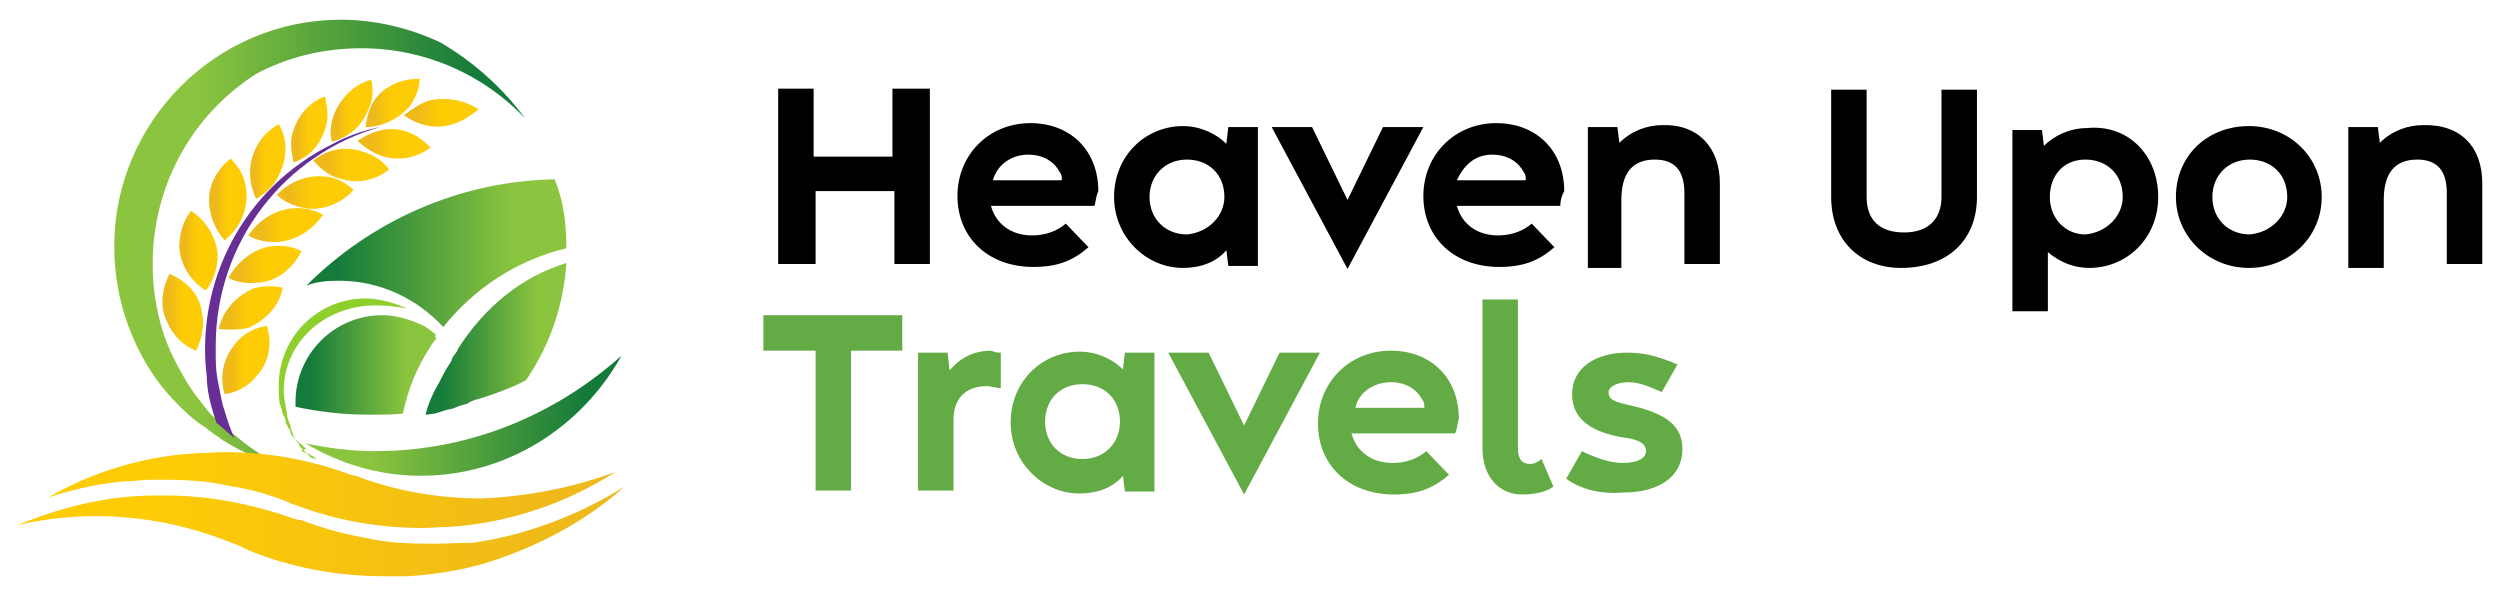 <?xml version="1.0" encoding="utf-8"?>
<!-- Generator: Adobe Illustrator 26.0.0, SVG Export Plug-In . SVG Version: 6.00 Build 0)  -->
<svg version="1.1" id="Layer_1" xmlns="http://www.w3.org/2000/svg" xmlns:xlink="http://www.w3.org/1999/xlink" x="0px" y="0px"
	 width="253.8px" height="61.1px" viewBox="0 0 253.8 61.1" style="enable-background:new 0 0 253.8 61.1;" xml:space="preserve">
<style type="text/css">
	.st0{fill:#63AB45;}
	.st1{fill:url(#SVGID_1_);}
	.st2{fill:url(#SVGID_00000029040475339923624900000001467826713644700075_);}
	.st3{fill:#672E96;}
	.st4{fill:#8ECF2B;}
	.st5{fill:url(#SVGID_00000088134984608304045910000005476869033407849401_);}
	.st6{fill:url(#SVGID_00000164472410269073717280000008570006828722146958_);}
	.st7{fill:url(#SVGID_00000085966424219853272240000001420133360249678246_);}
	.st8{fill:url(#SVGID_00000059310335432672640760000008729623308626087563_);}
	.st9{fill:url(#SVGID_00000166635334627337251550000006915764484949490366_);}
	.st10{fill:url(#SVGID_00000017483817967122427230000012901928124379180186_);}
	.st11{fill:url(#SVGID_00000157301267933100558210000004088409799995967650_);}
	.st12{fill:url(#SVGID_00000099647241972629275130000016998176655966782369_);}
	.st13{fill:url(#SVGID_00000051344337909136736400000004084163280464711044_);}
	.st14{fill:url(#SVGID_00000060711361434614835880000004855578719834684601_);}
	.st15{fill:url(#SVGID_00000158010829100847582880000003038423750456052377_);}
	.st16{fill:url(#SVGID_00000117635765877679439840000002069180327300882101_);}
	.st17{fill:url(#SVGID_00000029729217081982423410000011679542557240254097_);}
	.st18{fill:url(#SVGID_00000036948780411683456520000012113963446832750725_);}
	.st19{fill:url(#SVGID_00000143587736961960205510000017049473323146817446_);}
	.st20{fill:url(#SVGID_00000166649411915475602890000005256541743594732422_);}
	.st21{fill:url(#SVGID_00000094597130399815331350000000841440278809397665_);}
	.st22{fill:url(#SVGID_00000048480852908224661710000003415447066288041891_);}
	.st23{fill:url(#SVGID_00000008143589466507529500000011214389650694958977_);}
	.st24{fill:url(#SVGID_00000120555703743574028430000011942571655592586663_);}
</style>
<g>
	<g>
		<path d="M90.8,9h3.6v17.8h-3.6v-7.4h-8v7.4H79V9h3.6v6.9h8V9H90.8z"/>
		<path d="M111.1,20.9h-10.5c0.5,1.8,2,3,4.2,3c1.4,0,2.6-0.5,3.4-1.2l2.3,2.4c-1.6,1.4-3.2,2-5.6,2c-4.6,0-7.7-3-7.7-7.2
			s3.2-7.4,7.4-7.4c4.1,0,6.9,2.8,6.9,6.9C111.2,20.1,111.2,20.8,111.1,20.9z M100.8,18.3h7c0-0.2,0-0.6-0.2-0.8
			c-0.5-1-1.6-1.8-3.2-1.8C102.6,15.7,101.2,16.8,100.8,18.3z"/>
		<path d="M124.7,12.9h3V27h-3l-0.2-1.6c-1,1.2-2.6,1.8-4.4,1.8c-3.8,0-7-3.2-7-7.2c0-4.2,3.2-7.2,7-7.2c1.8,0,3.4,0.8,4.4,1.8
			L124.7,12.9z M124.3,20c0-2.3-1.6-3.8-3.8-3.8s-3.8,1.6-3.8,3.8s1.6,3.8,3.8,3.8C122.7,23.6,124.3,21.9,124.3,20z"/>
		<path d="M140.4,12.9h4.1l-7.7,14.4l-7.7-14.4h4.1l3.6,7.4L140.4,12.9z"/>
		<path d="M158.4,20.9h-10.5c0.5,1.8,2,3,4.2,3c1.4,0,2.6-0.5,3.4-1.2l2.3,2.4c-1.6,1.4-3.2,2-5.6,2c-4.6,0-7.7-3-7.7-7.2
			s3.2-7.4,7.4-7.4c4.1,0,6.9,2.8,6.9,6.9C158.4,20.1,158.4,20.8,158.4,20.9z M147.9,18.3h7c0-0.2,0-0.6-0.2-0.8
			c-0.5-1-1.6-1.8-3.2-1.8C149.7,15.7,148.6,16.8,147.9,18.3z"/>
		<path d="M174.6,18.6v8.2H171v-7.2c0-2.3-1-3.4-3-3.4c-2.3,0-3.4,1.4-3.4,4.1v6.9h-3.4V12.9h3l0.2,1.6c1.2-1.2,2.8-1.8,4.4-1.8
			C172.4,12.6,174.6,15,174.6,18.6z"/>
		<path d="M185.9,20V9.1h3.6V20c0,2.4,1.4,3.6,3.8,3.6c2.5,0,3.8-1.4,3.8-3.6V9.1h3.6V20c0,4.4-3,7.2-7.7,7.2
			C188.8,27.2,185.9,24.4,185.9,20z"/>
		<path d="M219.1,20c0,4.2-3.2,7.2-7,7.2c-1.6,0-3-0.6-4.2-1.6v6h-3.6V13.2h3l0.2,1.6c1-1,2.6-1.8,4.4-1.8
			C216,12.6,219.1,15.7,219.1,20z M215.5,20c0-2.3-1.6-3.8-3.8-3.8s-3.6,1.6-3.6,3.8s1.6,3.8,3.6,3.8
			C213.9,23.6,215.5,21.9,215.5,20z"/>
		<path d="M220.9,20c0-4.2,3.2-7.2,7.4-7.2s7.4,3.2,7.4,7.2s-3.2,7.2-7.4,7.2C224.2,27.2,220.9,24,220.9,20z M232.2,20
			c0-2.3-1.6-3.8-3.8-3.8s-3.8,1.6-3.8,3.8s1.6,3.8,3.8,3.8C230.6,23.6,232.2,21.9,232.2,20z"/>
		<path d="M252,18.6v8.2h-3.6v-7.2c0-2.3-1-3.4-3-3.4c-2.3,0-3.4,1.4-3.4,4.1v6.9h-3.6V12.9h3l0.2,1.6c1.2-1.2,2.8-1.8,4.4-1.8
			C249.9,12.6,252,15,252,18.6z"/>
		<path class="st0" d="M82.8,49.9V35.6h-5.3V32h14.1v3.6h-5.2v14.2h-3.6V49.9z"/>
		<path class="st0" d="M101.6,35.8v3.6c-0.5,0-1-0.2-1.4-0.2c-2.3,0-3.4,1.4-3.4,3.4v7.2h-3.6v-14h3l0.2,1.8c1-1.2,2.4-2,4.2-2
			C101.1,35.8,101.4,35.8,101.6,35.8z"/>
		<path class="st0" d="M114.2,35.8h3v14.1h-3l-0.2-1.6c-1,1.2-2.6,1.8-4.4,1.8c-3.8,0-7-3.2-7-7.2c0-4.2,3.2-7.2,7-7.2
			c1.8,0,3.4,0.8,4.4,1.8L114.2,35.8z M113.7,42.8c0-2.3-1.6-3.8-3.8-3.8c-2.3,0-3.8,1.6-3.8,3.8c0,2.3,1.6,3.8,3.8,3.8
			S113.7,45,113.7,42.8z"/>
		<path class="st0" d="M129.9,35.8h4.1l-7.7,14.4l-7.7-14.4h4.1l3.6,7.4L129.9,35.8z"/>
		<path class="st0" d="M147.7,44h-10.5c0.5,1.8,2,3,4.2,3c1.4,0,2.6-0.5,3.4-1.2l2.3,2.4c-1.6,1.4-3.2,2-5.6,2c-4.6,0-7.7-3-7.7-7.2
			s3.2-7.4,7.4-7.4c4.1,0,6.9,2.8,6.9,6.9C147.9,43.2,147.9,43.8,147.7,44z M137.6,41.4h7c0-0.2,0-0.6-0.2-0.8
			c-0.5-1-1.6-1.8-3.2-1.8C139.4,38.8,137.9,39.9,137.6,41.4z"/>
		<path class="st0" d="M150.5,45.5V30.4h3.6v15.1c0,1.2,0.5,1.6,1.2,1.6c0.5,0,0.8-0.2,1.2-0.5l1.2,2.8c-0.8,0.6-2,0.8-3.2,0.8
			C152.2,50.2,150.5,48.4,150.5,45.5z"/>
		<path class="st0" d="M159,48.6l1.6-2.8c1.2,0.6,2.8,1.2,4.1,1.2c1.6,0,2.4-0.5,2.4-1.2s-0.6-1.2-2.4-1.4c-3.4-0.6-5.1-2-5.1-4.4
			c0-2.6,2.3-4.2,5.6-4.2c2,0,3.4,0.5,5.1,1.2l-1.6,2.8c-1.4-0.6-2.3-1-3.4-1c-1.2,0-2,0.5-2,1c0,0.8,0.6,1,2.4,1.4
			c3.4,0.8,5.1,2,5.1,4.4c0,2.8-2.4,4.4-6,4.4C162.6,50.2,160.5,49.7,159,48.6z"/>
	</g>
	<g>
		
			<linearGradient id="SVGID_1_" gradientUnits="userSpaceOnUse" x1="11.534" y1="-467.553" x2="53.289" y2="-467.553" gradientTransform="matrix(1 0 0 -1 0 -442.904)">
			<stop  offset="0.204" style="stop-color:#8BC53F"/>
			<stop  offset="0.885" style="stop-color:#157B3A"/>
		</linearGradient>
		<path class="st1" d="M53.3,12c-4.2-4.4-10.1-7.1-16.6-7.1c-3.9,0-7.5,0.9-10.7,2.6c-6.4,4.1-10.5,11.2-10.5,19.3
			c0,3.6,0.8,7,2.3,9.9c0.8,1.5,1.5,2.8,2.6,4.1c0.6,0.8,1,1.4,1.8,1.9l0.1,0.1c0.5,0.5,1,1,1.7,1.5c1.4,1.2,2.8,2.1,4.5,3
			c-1.4-0.3-2.6-0.8-3.7-1.4c-0.6-0.3-1-0.5-1.5-0.8s-0.9-0.5-1.2-0.8c-0.6-0.3-1-0.8-1.7-1.2c-0.9-0.6-1.7-1.4-2.4-2.1
			c-2.3-2.3-3.9-5-5-8c-0.9-2.4-1.4-5.2-1.4-8c0-12.6,10.3-23,23-23c3.6,0,7.1,0.9,10.1,2.3C48.1,6.3,51,8.9,53.3,12z"/>
		
			<linearGradient id="SVGID_00000114065490357506711510000008259363369352407712_" gradientUnits="userSpaceOnUse" x1="31.241" y1="-468.603" x2="57.527" y2="-468.603" gradientTransform="matrix(1 0 0 -1 0 -442.904)">
			<stop  offset="0.115" style="stop-color:#157B3A"/>
			<stop  offset="0.796" style="stop-color:#8BC53F"/>
		</linearGradient>
		<path style="fill:url(#SVGID_00000114065490357506711510000008259363369352407712_);" d="M57.5,25.2c-5,1.2-9.4,4.1-12.5,8
			c-2.6-2.8-6.3-4.7-10.6-4.7c-1.2,0-2.3,0.1-3.3,0.5c6.5-6.5,15.4-10.6,25.2-10.8C57.2,20.3,57.5,22.7,57.5,25.2z"/>
		<path class="st3" d="M21.9,35.1c0,0.5,0,0.8,0,1.2c0,1,0.1,1.9,0.3,2.8c0.2,0.9,0.3,1.8,0.6,2.6l0,0c0.3,1,0.6,1.9,1,2.8
			c-0.6-0.5-1-0.9-1.7-1.5L22,43c-0.5-1.5-0.9-2.8-1-4.4c0-0.1,0-0.1,0-0.3c-1.2-9.5,3.6-19.2,12.8-23.7c1.5-0.8,3.2-1.4,4.8-1.7
			C29,15.6,21.9,24.5,21.9,35.1z"/>
		<path class="st4" d="M28.8,39.7c0,0.6,0.3,2.1,0.3,2.1c0,0.1,0.1,0.6,0.1,0.6l0,0c0,0.1,0,0.1,0.1,0.3c0,0.1,0.1,0.3,0.1,0.3l0,0
			c0,0.1,0.1,0.1,0.1,0.3c0,0,0,0,0,0.1s0.1,0.1,0.1,0.3l0,0c0,0.1,0.1,0.1,0.1,0.3c0,0.1,0.1,0.1,0.1,0.3c0,0,0,0.1,0.1,0.1
			c0.1,0.1,0.1,0.3,0.3,0.5l0.1,0.1c0,0.1,0.1,0.1,0.1,0.3c0.1,0.1,0.1,0.1,0.3,0.3l0.1,0.1l0.1,0.1l0.1,0.1l0,0l0,0
			c0,0,0.1,0,0.1,0.1c0,0,0,0,0.1,0.1l0,0l0,0c0,0,0.1,0,0.1,0.1c0,0,0.1,0,0.1,0.1l0,0l0,0l0,0l0.1,0.1l0,0c0.1,0,0.1,0.1,0.3,0.1
			c0,0,0,0,0.1,0c0,0,0,0,0.1,0c0,0,0.1,0,0.1,0.1c-0.1,0-0.3-0.1-0.5-0.1H32c0,0-0.1,0-0.1-0.1c-0.1-0.1-0.3-0.1-0.5-0.3
			c-0.1,0-0.1-0.1-0.3-0.1c-0.2,0-0.1-0.1-0.3-0.1l-0.1-0.1c0,0-0.1,0-0.1-0.1l0,0l0,0l0.5-0.1c0,0-0.1,0-0.1-0.1l-0.1-0.1
			c-0.3-0.3-0.6-0.5-0.9-0.8l-0.1-0.1l0,0l-0.1-0.1l-0.1-0.1c0,0,0-0.1-0.1-0.1l0,0l0,0c0-0.1-0.1-0.1-0.1-0.3s-0.1-0.1-0.1-0.3l0,0
			c0,0,0-0.1-0.1-0.1c0,0,0-0.1-0.1-0.1l0,0c0,0,0,0,0-0.1c0,0,0,0,0-0.1l-0.1-0.1l0,0c0,0-0.1-0.1-0.1-0.3v-0.1
			c0,0-0.1-0.5-0.3-0.6V42c-0.1-0.3-0.1-0.6-0.3-1c-0.1-0.6-0.1-1.2-0.1-1.9c0-4.8,3.9-8.8,8.8-8.8c1.5,0,3,0.5,4.2,1
			C40,31.1,39.1,31,38.2,31C32.8,31,28.8,34.9,28.8,39.7z"/>
		
			<linearGradient id="SVGID_00000082333915234106023250000004864821593534294200_" gradientUnits="userSpaceOnUse" x1="29.784" y1="-479.954" x2="44.217" y2="-479.954" gradientTransform="matrix(1 0 0 -1 0 -442.904)">
			<stop  offset="0.115" style="stop-color:#157B3A"/>
			<stop  offset="0.796" style="stop-color:#8BC53F"/>
		</linearGradient>
		<path style="fill:url(#SVGID_00000082333915234106023250000004864821593534294200_);" d="M44.3,34.3c-0.1,0.3-0.5,0.6-0.6,0.9l0,0
			c-1.4,2.1-2.3,4.4-2.8,6.8c-1.2,0.1-2.4,0.1-3.5,0.1c-2.6,0-5-0.3-7.4-0.8c0-0.1,0-0.3,0-0.5c0-4.8,3.9-8.8,8.8-8.8
			c1.2,0,2.4,0.3,3.6,0.8c0.8,0.3,1.4,0.8,1.9,1.2C44,34.1,44.3,34.3,44.3,34.3z"/>
		
			<linearGradient id="SVGID_00000059310651628562288900000004470556300567964802_" gradientUnits="userSpaceOnUse" x1="43.085" y1="-477.303" x2="57.49" y2="-477.303" gradientTransform="matrix(1 0 0 -1 0 -442.904)">
			<stop  offset="0.115" style="stop-color:#157B3A"/>
			<stop  offset="0.796" style="stop-color:#8BC53F"/>
		</linearGradient>
		<path style="fill:url(#SVGID_00000059310651628562288900000004470556300567964802_);" d="M57.5,26.7c-0.3,4.4-1.7,8.4-4.1,11.9
			c-1.5,0.8-3.2,1.4-4.8,1.9c-0.5,0.1-0.9,0.3-1.2,0.5c-0.5,0.1-1,0.3-1.5,0.5c-0.6,0.1-1.2,0.3-1.8,0.5c-0.3,0-0.6,0.1-0.9,0.1
			c0.3-1.2,0.8-2.3,1.4-3.3l0,0c0.3-0.6,0.6-1.2,1-1.8c0.1-0.1,0.3-0.5,0.3-0.6c0.1-0.3,0.5-0.6,0.6-1
			C49.2,31.2,52.9,28.1,57.5,26.7z"/>
		
			<linearGradient id="SVGID_00000131335116072678432580000003221488905073828755_" gradientUnits="userSpaceOnUse" x1="30.943" y1="-485.103" x2="63.043" y2="-485.103" gradientTransform="matrix(1 0 0 -1 0 -442.904)">
			<stop  offset="0.204" style="stop-color:#8BC53F"/>
			<stop  offset="0.885" style="stop-color:#157B3A"/>
		</linearGradient>
		<path style="fill:url(#SVGID_00000131335116072678432580000003221488905073828755_);" d="M38.1,45.8c-2.4,0-4.8-0.3-7.1-0.8
			c3.5,2.1,7.5,3.3,11.7,3.3c8.8,0,16.4-5,20.4-12.2C56.4,42.1,47.7,45.8,38.1,45.8z"/>
		
			<linearGradient id="SVGID_00000046323847665499749500000016649391292409247888_" gradientUnits="userSpaceOnUse" x1="1.417" y1="-496.853" x2="63.333" y2="-496.853" gradientTransform="matrix(1 0 0 -1 0 -442.904)">
			<stop  offset="0.204" style="stop-color:#FECC05"/>
			<stop  offset="0.925" style="stop-color:#EEB91A"/>
		</linearGradient>
		<path style="fill:url(#SVGID_00000046323847665499749500000016649391292409247888_);" d="M63.4,49.4c-3.9,3.5-8.8,6.1-13.9,7.7
			c-2.6,0.8-5.3,1.2-8,1.4c-0.6,0-1.2,0-1.7,0c-0.3,0-0.5,0-0.8,0c-4.8,0-9.5-0.9-13.7-2.6c-0.6-0.3-1.2-0.6-1.8-0.8
			c-4.2-1.7-8.9-2.7-13.7-2.7c-2.7,0-5.4,0.3-8,0.9c4.4-1.8,9-3,14.1-3c0.3,0,0.5,0,0.8,0c4.7,0,9,0.9,13.3,2.4l0,0
			c0.1,0,0.3,0.1,0.6,0.1l0,0l0,0c2.1,0.8,4.2,1.4,6.5,1.8c2.1,0.5,4.4,0.6,6.8,0.6c1.4,0,2.7-0.1,4.1-0.1
			C53.1,54.4,58.6,52.4,63.4,49.4z"/>
		
			<linearGradient id="SVGID_00000089576393585292938960000007750537682034597509_" gradientUnits="userSpaceOnUse" x1="4.771" y1="-492.654" x2="62.37" y2="-492.654" gradientTransform="matrix(1 0 0 -1 0 -442.904)">
			<stop  offset="0.204" style="stop-color:#FECC05"/>
			<stop  offset="0.925" style="stop-color:#EEB91A"/>
		</linearGradient>
		<path style="fill:url(#SVGID_00000089576393585292938960000007750537682034597509_);" d="M62.5,47.9c-5,3.2-10.8,5.2-17,5.6
			c-0.9,0-1.8,0.1-2.6,0.1c-4.5,0-8.9-0.8-12.8-2.3l0,0c-0.3-0.1-0.5-0.1-0.8-0.3l0,0c-1.9-0.8-4.1-1.4-6.2-1.7
			c-2.1-0.5-4.4-0.6-6.8-0.6c-0.8,0-1.7,0-2.4,0.1c-3.2,0.1-6.2,0.8-9,1.7c2.4-1.4,4.8-2.4,7.5-3.2c2.1-0.6,4.2-1,6.3-1.2
			c0.5,0,1-0.1,1.5-0.1c0.9,0,1.8-0.1,2.6-0.1c4.5,0,8.8,0.8,12.8,2.3c0.1,0,0.3,0.1,0.5,0.1c3.9,1.5,8.3,2.3,12.8,2.3
			C53.6,50.4,58.2,49.5,62.5,47.9z"/>
		<g>
			
				<linearGradient id="SVGID_00000147919801776894134710000002854629220600183960_" gradientUnits="userSpaceOnUse" x1="18.172" y1="-468.353" x2="22.052" y2="-468.353" gradientTransform="matrix(1 0 0 -1 0 -442.904)">
				<stop  offset="0.173" style="stop-color:#EEB91A"/>
				<stop  offset="0.463" style="stop-color:#FECC05"/>
			</linearGradient>
			<path style="fill:url(#SVGID_00000147919801776894134710000002854629220600183960_);" d="M19.4,21.4c-0.8,1-1.2,2.3-1.2,3.7
				c0.1,1.8,1.2,3.5,2.7,4.4c0.8-1,1.2-2.3,1.2-3.7C21.9,23.9,20.8,22.3,19.4,21.4z"/>
			
				<linearGradient id="SVGID_00000183931343689081998600000012288082088612567464_" gradientUnits="userSpaceOnUse" x1="22.527" y1="-479.454" x2="27.36" y2="-479.454" gradientTransform="matrix(1 0 0 -1 0 -442.904)">
				<stop  offset="0.173" style="stop-color:#EEB91A"/>
				<stop  offset="0.463" style="stop-color:#FECC05"/>
			</linearGradient>
			<path style="fill:url(#SVGID_00000183931343689081998600000012288082088612567464_);" d="M27.1,33.1c-1.2,0.1-2.6,0.9-3.3,1.9
				c-1.2,1.5-1.5,3.3-1,5c1.2-0.1,2.6-0.9,3.3-1.9C27.4,36.7,27.6,34.8,27.1,33.1z"/>
			
				<linearGradient id="SVGID_00000067225270687335385840000008288033152662480770_" gradientUnits="userSpaceOnUse" x1="16.569" y1="-474.603" x2="20.735" y2="-474.603" gradientTransform="matrix(1 0 0 -1 0 -442.904)">
				<stop  offset="0.173" style="stop-color:#EEB91A"/>
				<stop  offset="0.463" style="stop-color:#FECC05"/>
			</linearGradient>
			<path style="fill:url(#SVGID_00000067225270687335385840000008288033152662480770_);" d="M17.2,27.8c-0.6,1.2-0.9,2.6-0.6,3.9
				c0.5,1.8,1.7,3.3,3.3,3.9c0.6-1.2,0.9-2.6,0.6-3.9C20.3,29.9,18.9,28.5,17.2,27.8z"/>
			
				<linearGradient id="SVGID_00000119836506092367652870000007037938397119274163_" gradientUnits="userSpaceOnUse" x1="21.297" y1="-463.154" x2="25.06" y2="-463.154" gradientTransform="matrix(1 0 0 -1 0 -442.904)">
				<stop  offset="0.173" style="stop-color:#EEB91A"/>
				<stop  offset="0.463" style="stop-color:#FECC05"/>
			</linearGradient>
			<path style="fill:url(#SVGID_00000119836506092367652870000007037938397119274163_);" d="M23.4,16.1c-1,0.8-1.8,1.9-2.1,3.3
				c-0.3,1.8,0.3,3.6,1.5,5c1-0.8,1.8-1.9,2.1-3.3C25.3,19.2,24.8,17.4,23.4,16.1z"/>
			
				<linearGradient id="SVGID_00000065781124835319840840000006869681921756447650_" gradientUnits="userSpaceOnUse" x1="23.242" y1="-469.753" x2="30.547" y2="-469.753" gradientTransform="matrix(1 0 0 -1 0 -442.904)">
				<stop  offset="0.173" style="stop-color:#EEB91A"/>
				<stop  offset="0.463" style="stop-color:#FECC05"/>
			</linearGradient>
			<path style="fill:url(#SVGID_00000065781124835319840840000006869681921756447650_);" d="M23.2,28.2c0.9,0.5,1.9,0.6,3,0.5
				c1.9-0.1,3.6-1.5,4.4-3.2c-0.9-0.5-1.9-0.6-3-0.5C25.7,25.2,24,26.7,23.2,28.2z"/>
			
				<linearGradient id="SVGID_00000106850898822302047670000017446563494962522500_" gradientUnits="userSpaceOnUse" x1="22.253" y1="-474.167" x2="28.718" y2="-474.167" gradientTransform="matrix(1 0 0 -1 0 -442.904)">
				<stop  offset="0.173" style="stop-color:#EEB91A"/>
				<stop  offset="0.463" style="stop-color:#FECC05"/>
			</linearGradient>
			<path style="fill:url(#SVGID_00000106850898822302047670000017446563494962522500_);" d="M22.2,33.4c0.9,0.1,1.9,0.1,3-0.1
				c1.8-0.8,3.2-2.3,3.5-4.1c-0.9-0.2-2-0.2-3,0.1C23.9,30.1,22.6,31.6,22.2,33.4z"/>
			
				<linearGradient id="SVGID_00000010291059714932354640000004154871273481154742_" gradientUnits="userSpaceOnUse" x1="31.767" y1="-459.654" x2="39.479" y2="-459.654" gradientTransform="matrix(1 0 0 -1 0 -442.904)">
				<stop  offset="0.173" style="stop-color:#EEB91A"/>
				<stop  offset="0.463" style="stop-color:#FECC05"/>
			</linearGradient>
			<path style="fill:url(#SVGID_00000010291059714932354640000004154871273481154742_);" d="M36.5,15.3c-1.7-0.5-3.5,0-4.7,1
				c0.8,0.9,1.8,1.7,3,1.9c1.7,0.5,3.5,0,4.7-1C38.8,16.2,37.7,15.6,36.5,15.3z"/>
			
				<linearGradient id="SVGID_00000044178122508248181920000005767303378597979820_" gradientUnits="userSpaceOnUse" x1="28.109" y1="-462.454" x2="35.838" y2="-462.454" gradientTransform="matrix(1 0 0 -1 0 -442.904)">
				<stop  offset="0.173" style="stop-color:#EEB91A"/>
				<stop  offset="0.463" style="stop-color:#FECC05"/>
			</linearGradient>
			<path style="fill:url(#SVGID_00000044178122508248181920000005767303378597979820_);" d="M32.6,17.9c-1.8-0.1-3.5,0.8-4.5,1.9
				c0.9,0.8,1.9,1.2,3.3,1.4c1.8,0.1,3.5-0.8,4.5-1.9C35,18.4,33.8,17.9,32.6,17.9z"/>
			
				<linearGradient id="SVGID_00000108309614269052007040000007943502959761421736_" gradientUnits="userSpaceOnUse" x1="25.211" y1="-465.753" x2="32.671" y2="-465.753" gradientTransform="matrix(1 0 0 -1 0 -442.904)">
				<stop  offset="0.173" style="stop-color:#EEB91A"/>
				<stop  offset="0.463" style="stop-color:#FECC05"/>
			</linearGradient>
			<path style="fill:url(#SVGID_00000108309614269052007040000007943502959761421736_);" d="M29.3,21.2c-1.8,0.3-3.2,1.4-4.1,2.7
				c1,0.6,2.3,0.8,3.5,0.6c1.8-0.3,3.2-1.4,4.1-2.7C31.7,21.2,30.5,21,29.3,21.2z"/>
			
				<linearGradient id="SVGID_00000081607779456939144180000008897874731052104345_" gradientUnits="userSpaceOnUse" x1="25.288" y1="-459.303" x2="28.939" y2="-459.303" gradientTransform="matrix(1 0 0 -1 0 -442.904)">
				<stop  offset="0.173" style="stop-color:#EEB91A"/>
				<stop  offset="0.463" style="stop-color:#FECC05"/>
			</linearGradient>
			<path style="fill:url(#SVGID_00000081607779456939144180000008897874731052104345_);" d="M28.3,12.6c-1,0.6-1.9,1.4-2.4,2.6
				c-0.8,1.7-0.6,3.5,0.1,5c1-0.6,1.9-1.4,2.4-2.6C29.2,15.9,29.2,14.1,28.3,12.6z"/>
			
				<linearGradient id="SVGID_00000090265379850748517340000016847792525355690148_" gradientUnits="userSpaceOnUse" x1="29.628" y1="-456.053" x2="33.343" y2="-456.053" gradientTransform="matrix(1 0 0 -1 0 -442.904)">
				<stop  offset="0.173" style="stop-color:#EEB91A"/>
				<stop  offset="0.463" style="stop-color:#FECC05"/>
			</linearGradient>
			<path style="fill:url(#SVGID_00000090265379850748517340000016847792525355690148_);" d="M29.7,13.5c-0.3,1-0.1,1.9,0.1,3
				c1.7-0.6,2.8-1.9,3.3-3.7c0.3-1,0.1-1.9-0.1-3C31.5,10.3,30.2,11.7,29.7,13.5z"/>
			
				<linearGradient id="SVGID_00000112634734478815288890000018146437985704876167_" gradientUnits="userSpaceOnUse" x1="33.516" y1="-454.154" x2="37.738" y2="-454.154" gradientTransform="matrix(1 0 0 -1 0 -442.904)">
				<stop  offset="0.173" style="stop-color:#EEB91A"/>
				<stop  offset="0.463" style="stop-color:#FECC05"/>
			</linearGradient>
			<path style="fill:url(#SVGID_00000112634734478815288890000018146437985704876167_);" d="M34.7,10.2c-0.9,1.2-1.4,2.8-1,4.2
				c1.7-0.5,3-1.5,3.7-3.3c0.5-1,0.5-1.9,0.3-3C36.5,8.4,35.5,9.1,34.7,10.2z"/>
			
				<linearGradient id="SVGID_00000045613474461240855540000013245243929664076463_" gradientUnits="userSpaceOnUse" x1="37.108" y1="-453.353" x2="42.711" y2="-453.353" gradientTransform="matrix(1 0 0 -1 0 -442.904)">
				<stop  offset="0.173" style="stop-color:#EEB91A"/>
				<stop  offset="0.463" style="stop-color:#FECC05"/>
			</linearGradient>
			<path style="fill:url(#SVGID_00000045613474461240855540000013245243929664076463_);" d="M39.2,9c-1.4,0.9-1.9,2.4-2.1,3.9
				c1.7,0,3.3-0.8,4.5-2.1c0.6-0.9,1-1.8,1-2.8C41.5,8,40.3,8.2,39.2,9z"/>
			
				<linearGradient id="SVGID_00000155125503092109340210000002276582728613627274_" gradientUnits="userSpaceOnUse" x1="36.407" y1="-457.505" x2="43.843" y2="-457.505" gradientTransform="matrix(1 0 0 -1 0 -442.904)">
				<stop  offset="0.173" style="stop-color:#EEB91A"/>
				<stop  offset="0.463" style="stop-color:#FECC05"/>
			</linearGradient>
			<path style="fill:url(#SVGID_00000155125503092109340210000002276582728613627274_);" d="M40.4,16.1c-1.7,0-3-0.8-4.1-1.8
				c1.4-1,3.2-1.5,4.8-1c1,0.3,1.9,0.9,2.6,1.7C42.8,15.6,41.8,16.1,40.4,16.1z"/>
			
				<linearGradient id="SVGID_00000178923792435547349230000017819635996470263966_" gradientUnits="userSpaceOnUse" x1="41.099" y1="-454.356" x2="48.545" y2="-454.356" gradientTransform="matrix(1 0 0 -1 0 -442.904)">
				<stop  offset="0.173" style="stop-color:#EEB91A"/>
				<stop  offset="0.463" style="stop-color:#FECC05"/>
			</linearGradient>
			<path style="fill:url(#SVGID_00000178923792435547349230000017819635996470263966_);" d="M43.6,10.2c-1,0.3-1.8,0.9-2.6,1.5
				c1.4,1,3.2,1.5,5,0.9c1-0.3,1.8-0.9,2.6-1.5C47.2,10.2,45.4,9.8,43.6,10.2z"/>
		</g>
	</g>
</g>
</svg>
